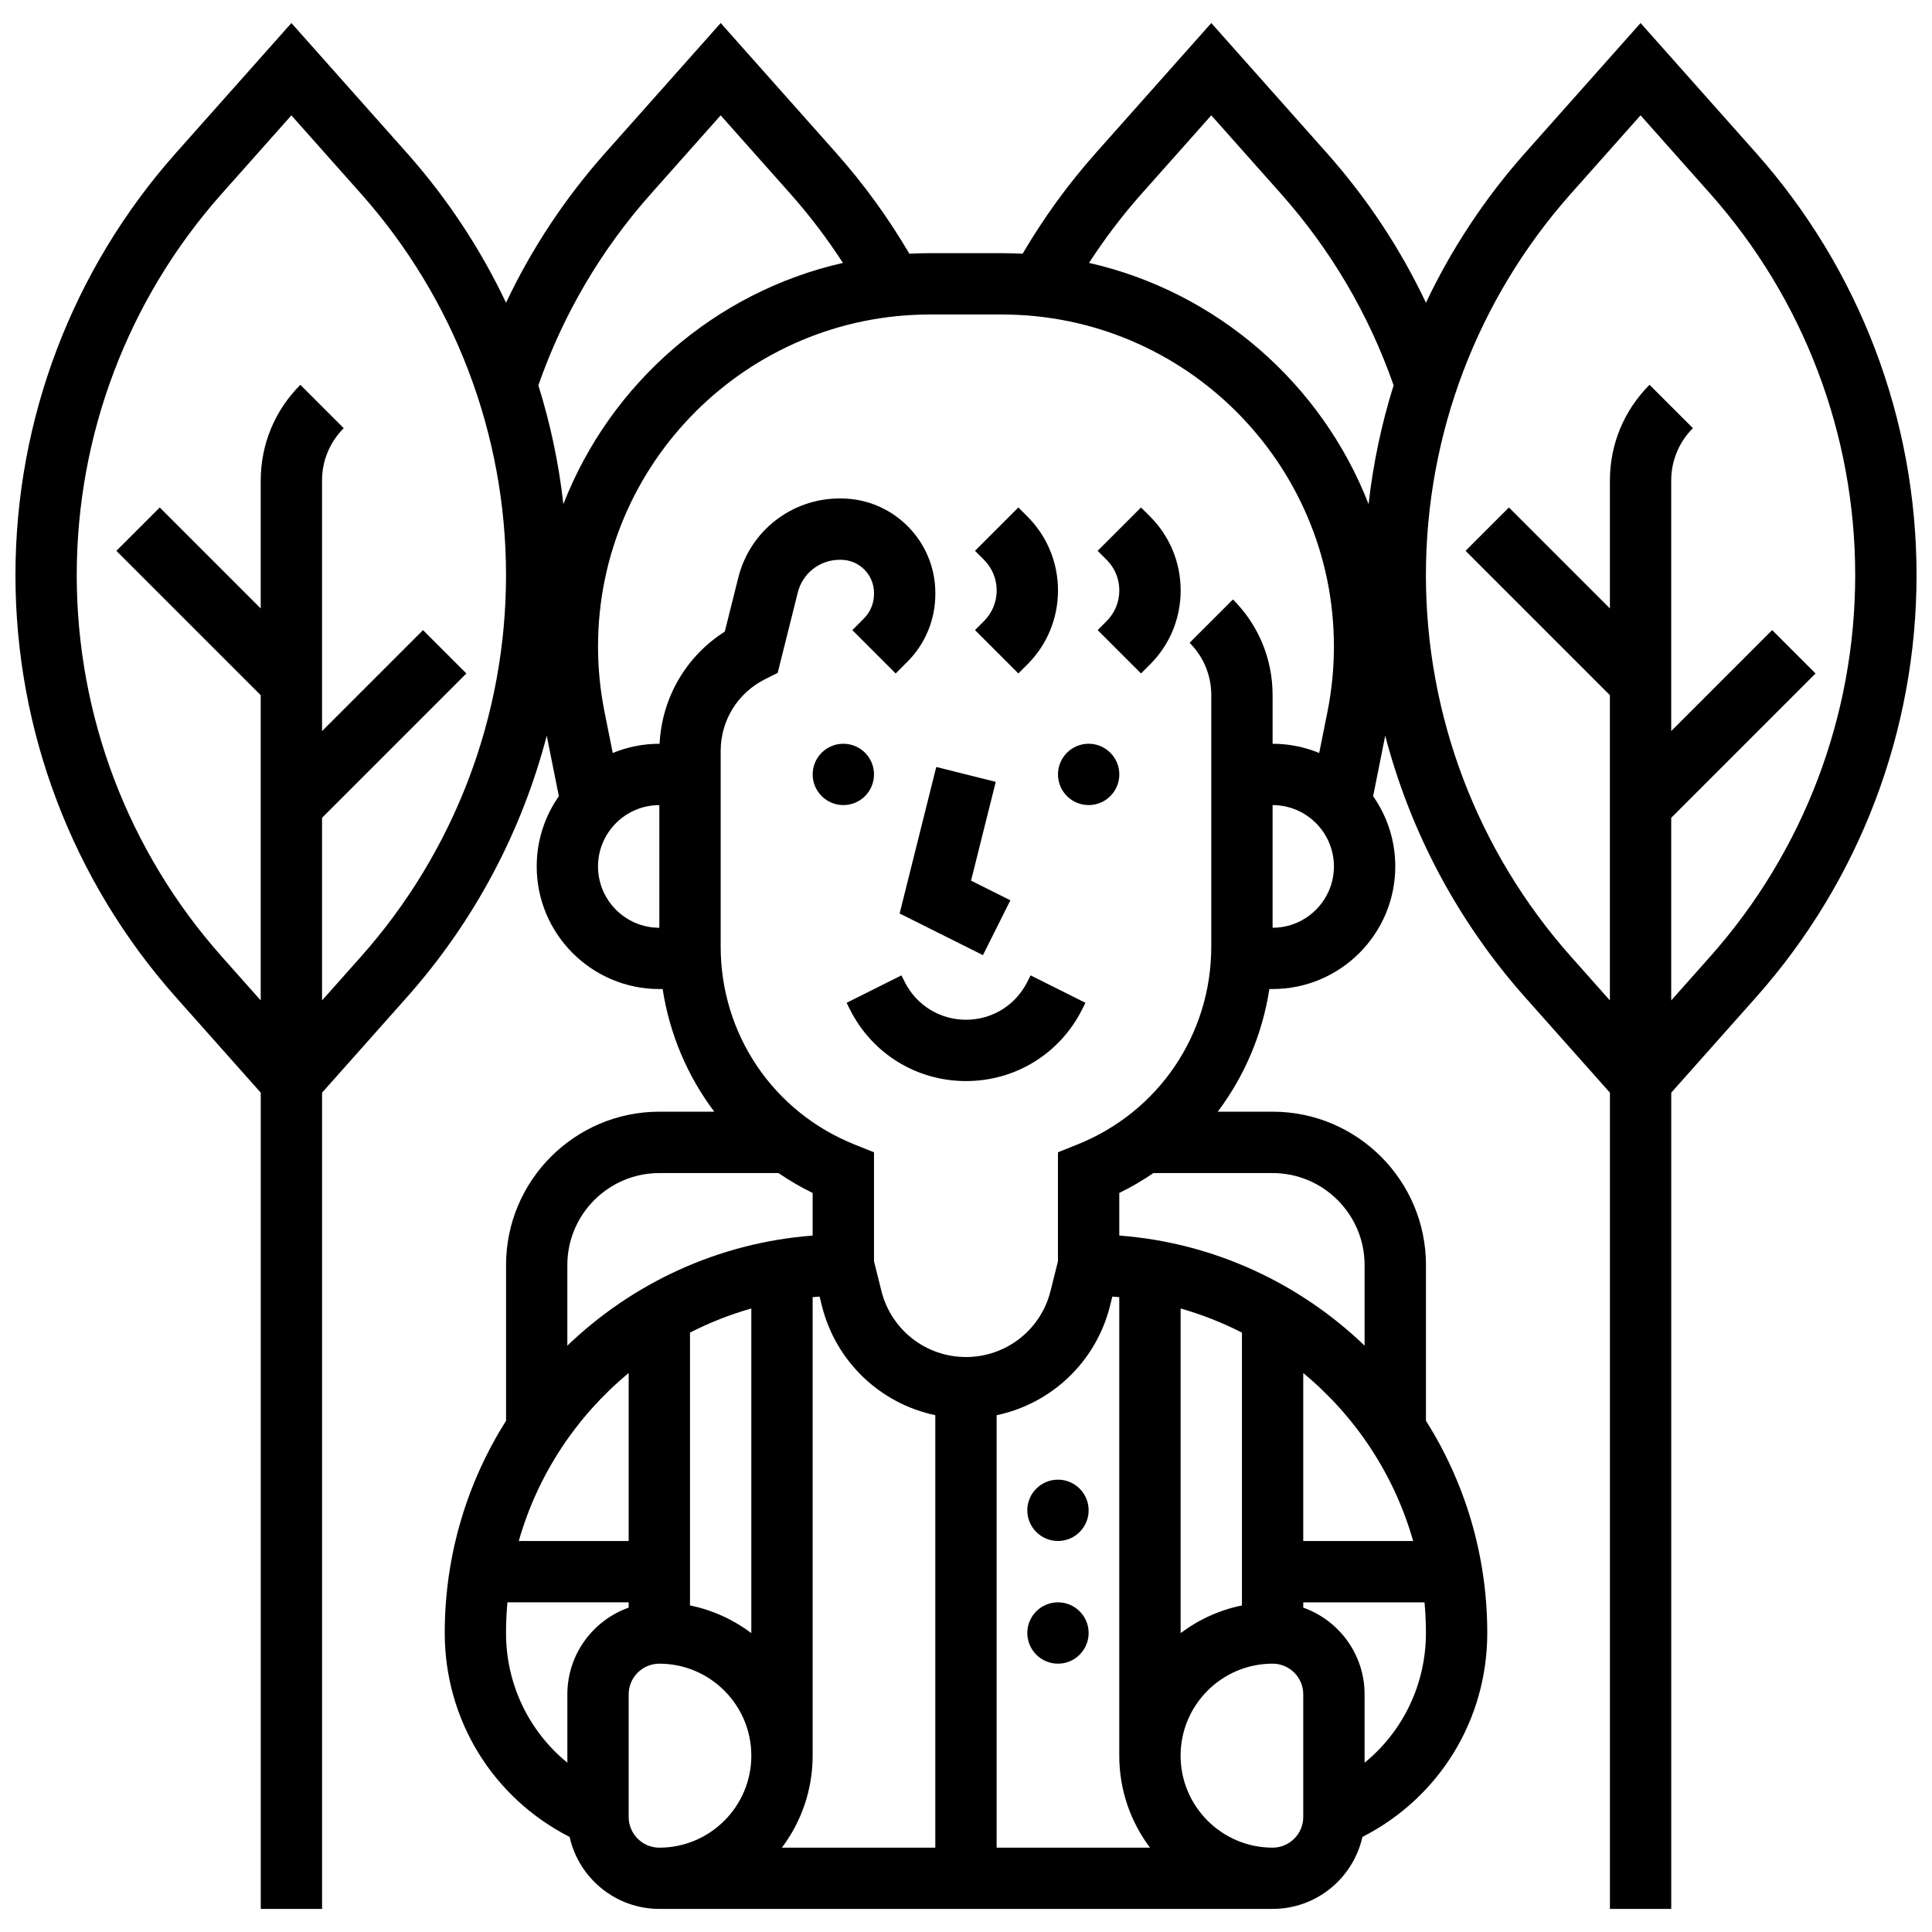<?xml version="1.0" encoding="UTF-8"?>
<!-- Uploaded to: ICON Repo, www.iconrepo.com, Generator: ICON Repo Mixer Tools -->
<svg width="800px" height="800px" version="1.1" viewBox="144 144 512 512" xmlns="http://www.w3.org/2000/svg">
 <defs>
  <clipPath id="a">
   <path d="m148.09 150h503.81v500h-503.81z"/>
  </clipPath>
 </defs>
 <path d="m375.62 349.23c0 4.484-3.637 8.125-8.125 8.125-4.488 0-8.129-3.641-8.129-8.125 0-4.488 3.641-8.129 8.129-8.129 4.488 0 8.125 3.641 8.125 8.129"/>
 <path d="m440.63 349.23c0 4.484-3.641 8.125-8.125 8.125-4.488 0-8.129-3.641-8.129-8.125 0-4.488 3.641-8.129 8.129-8.129 4.484 0 8.125 3.641 8.125 8.129"/>
 <path d="m416.25 404.2c-3.098 6.195-9.324 10.043-16.25 10.043s-13.152-3.848-16.25-10.043l-0.859-1.715-14.535 7.269 0.859 1.715c5.867 11.738 17.664 19.027 30.789 19.027 13.121 0 24.918-7.293 30.789-19.027l0.859-1.715-14.535-7.269z"/>
 <path d="m411.76 382.59-10.422-5.211 6.547-26.18-15.766-3.941-9.707 38.828 22.078 11.039z"/>
 <path d="m402.38 310.98 11.492 11.492 2.383-2.379c5.238-5.238 8.125-12.207 8.125-19.617 0-7.41-2.887-14.379-8.125-19.617l-2.379-2.379-11.492 11.492 2.379 2.379c2.172 2.172 3.363 5.055 3.363 8.125 0 3.07-1.195 5.957-3.363 8.125z"/>
 <path d="m446.38 278.48-11.492 11.492 2.379 2.379c2.172 2.172 3.363 5.055 3.363 8.125 0 3.07-1.195 5.957-3.363 8.125l-2.379 2.379 11.492 11.492 2.383-2.379c5.238-5.238 8.125-12.207 8.125-19.617 0-7.41-2.887-14.379-8.125-19.617z"/>
 <path d="m432.5 544.25c0 4.488-3.641 8.129-8.129 8.129s-8.125-3.641-8.125-8.129c0-4.484 3.637-8.125 8.125-8.125s8.129 3.641 8.129 8.125"/>
 <path d="m432.5 576.76c0 4.488-3.641 8.129-8.129 8.129s-8.125-3.641-8.125-8.129c0-4.484 3.637-8.125 8.125-8.125s8.129 3.641 8.129 8.125"/>
 <g clip-path="url(#a)">
  <path d="m609.36 184.52-30.59-34.414-30.594 34.418c-10.691 12.031-19.504 25.41-26.285 39.703-6.805-14.375-15.602-27.676-26.293-39.703l-30.59-34.418-30.594 34.418c-7.324 8.238-13.832 17.207-19.406 26.715-1.816-0.094-3.648-0.145-5.492-0.145h-19.035c-1.84 0-3.672 0.051-5.492 0.145-5.574-9.508-12.086-18.477-19.406-26.715l-30.59-34.418-30.594 34.418c-10.691 12.027-19.488 25.328-26.293 39.703-6.781-14.293-15.594-27.676-26.285-39.703l-30.594-34.418-30.59 34.414c-27.434 30.863-42.543 70.602-42.543 111.89 0 41.293 15.109 81.031 42.543 111.89l22.465 25.273v216.31h16.25v-216.31l22.465-25.273c17.812-20.035 30.418-43.816 37.078-69.332l3.207 16.039c-3.695 5.273-5.871 11.684-5.871 18.598 0 17.922 14.582 32.504 32.504 32.504h0.871c1.844 11.969 6.598 23.086 13.684 32.504l-14.551-0.004c-22.402 0-40.629 18.227-40.629 40.629v41.273c-10.289 16.297-16.25 35.582-16.25 56.238 0 22.969 12.668 43.629 33.094 54.062 2.43 10.898 12.168 19.07 23.789 19.07h162.52c11.617 0 21.359-8.172 23.789-19.074 20.422-10.426 33.09-31.086 33.09-54.059 0-20.656-5.961-39.941-16.25-56.238v-41.273c0-22.402-18.227-40.629-40.629-40.629h-14.551c7.086-9.414 11.84-20.535 13.684-32.504h0.863c17.922 0 32.504-14.582 32.504-32.504 0-6.914-2.176-13.324-5.871-18.598l3.207-16.039c6.66 25.516 19.27 49.297 37.078 69.332l22.469 25.277v216.31h16.25v-216.31l22.465-25.273c27.438-30.863 42.543-70.602 42.543-111.89 0-41.293-15.105-81.031-42.543-111.89zm-162.8 10.797 18.445-20.75 18.445 20.75c13.258 14.918 23.293 31.996 29.871 50.793-3.199 10.223-5.43 20.762-6.629 31.488-12.434-31.902-40.137-56.223-74.086-63.93 4.18-6.453 8.84-12.602 13.953-18.352zm-130.02 0 18.445-20.75 18.445 20.75c5.109 5.75 9.773 11.898 13.957 18.355-33.949 7.707-61.656 32.027-74.086 63.93-1.203-10.727-3.434-21.27-6.629-31.488 6.57-18.797 16.605-35.879 29.867-50.797zm-76.875 202.2-10.32 11.609v-48.395l38.25-38.25-11.492-11.492-26.758 26.758v-66.402c0-5.238 2.039-10.168 5.746-13.871l-11.492-11.492c-6.773 6.773-10.504 15.781-10.504 25.363v33.898l-26.758-26.758-11.492 11.492 38.25 38.25v80.895l-10.32-11.609c-24.785-27.883-38.438-63.785-38.438-101.09 0-37.309 13.652-73.211 38.438-101.1l18.445-20.75 18.445 20.75c24.785 27.887 38.438 63.789 38.438 101.1 0 37.309-13.652 73.211-38.438 101.1zm62.816-23.902c0-8.961 7.293-16.25 16.25-16.25v32.504c-8.961 0-16.25-7.293-16.25-16.254zm16.25 81.262h31.57c2.863 1.953 5.887 3.719 9.059 5.277v11.285c-25.141 1.922-47.844 12.688-65.008 29.176v-21.359c0-13.445 10.938-24.379 24.379-24.379zm42.469 32.727 0.617 2.473c3.715 14.855 15.535 25.914 30.047 28.961v114.61h-40.652c5.113-6.797 8.148-15.238 8.148-24.379v-121.51c0.613-0.055 1.223-0.105 1.84-0.148zm76.965 2.477 0.617-2.473c0.613 0.043 1.227 0.094 1.836 0.148v121.52c0 9.141 3.035 17.582 8.148 24.379l-40.648-0.004v-114.61c14.512-3.047 26.332-14.105 30.047-28.961zm51.211 17.785c13.789 11.402 24.109 26.859 29.125 44.523h-29.125zm-16.25 61.594c-6 1.223-11.523 3.773-16.25 7.332v-86.027c5.664 1.609 11.102 3.762 16.25 6.398zm-162.52-17.07h-29.125c5.016-17.664 15.336-33.121 29.125-44.523zm16.25-55.23c5.148-2.641 10.586-4.793 16.25-6.398v86.027c-4.727-3.555-10.25-6.109-16.25-7.332zm-48.754 79.605c0-2.738 0.133-5.449 0.371-8.125h32.133v1.398c-9.457 3.356-16.25 12.387-16.25 22.98v18.121c-10.199-8.328-16.254-20.793-16.254-34.375zm32.504 48.758v-32.504c0-4.481 3.644-8.125 8.125-8.125 13.441 0 24.379 10.938 24.379 24.379s-10.938 24.379-24.379 24.379c-4.481-0.004-8.125-3.648-8.125-8.129zm178.77 0c0 4.481-3.644 8.125-8.125 8.125-13.441 0-24.379-10.938-24.379-24.379 0-13.441 10.938-24.379 24.379-24.379 4.481 0 8.125 3.644 8.125 8.125zm16.254-14.383v-18.121c0-10.594-6.793-19.625-16.25-22.98v-1.398h32.133c0.242 2.676 0.371 5.387 0.371 8.125-0.004 13.582-6.059 26.047-16.254 34.375zm0-131.89v21.359c-17.164-16.492-39.867-27.258-65.008-29.176v-11.285c3.172-1.555 6.195-3.324 9.059-5.277l31.57 0.004c13.441 0 24.379 10.934 24.379 24.375zm-40.629-151.03v66.637c0 23.242-13.941 43.836-35.523 52.465l-5.109 2.047v28.879l-1.969 7.883c-2.574 10.301-11.789 17.496-22.406 17.496s-19.832-7.195-22.406-17.496l-1.969-7.883v-28.879l-5.109-2.043c-21.582-8.629-35.523-29.223-35.523-52.465v-51.832c0-8.109 4.508-15.402 11.762-19.027l3.344-1.672 5.332-21.32c1.273-5.098 5.832-8.656 11.086-8.656h0.336c4.84 0 8.773 3.938 8.773 8.777v0.27c0 2.473-0.949 4.785-2.668 6.504l-3.078 3.078 11.492 11.492 3.078-3.078c4.789-4.793 7.43-11.184 7.43-17.996v-0.27c0-13.801-11.227-25.031-25.027-25.031h-0.336c-12.723 0-23.766 8.621-26.852 20.965l-3.582 14.324c-10.25 6.512-16.664 17.496-17.277 29.719h-0.066c-4.371 0-8.543 0.871-12.352 2.445l-2.191-10.957c-1.133-5.672-1.707-11.477-1.707-17.258 0-48.52 39.473-87.992 87.992-87.992h19.035c48.52 0 87.992 39.473 87.992 87.992 0 5.781-0.574 11.586-1.707 17.258l-2.191 10.957c-3.809-1.57-7.981-2.445-12.352-2.445v-12.887c0-9.582-3.731-18.59-10.504-25.363l-11.492 11.492c3.703 3.707 5.746 8.633 5.746 13.871zm16.25 61.645v-32.504c8.961 0 16.25 7.293 16.25 16.25 0.004 8.961-7.289 16.254-16.25 16.254zm115.96 7.648-10.32 11.609v-48.395l38.25-38.25-11.492-11.492-26.758 26.758v-66.402c0-5.238 2.039-10.168 5.746-13.871l-11.492-11.492c-6.773 6.773-10.504 15.781-10.504 25.363v33.898l-26.758-26.758-11.492 11.492 38.25 38.25v80.895l-10.32-11.609c-24.785-27.887-38.438-63.789-38.438-101.1s13.652-73.211 38.438-101.1l18.445-20.746 18.445 20.75c24.785 27.887 38.438 63.789 38.438 101.1 0 37.309-13.652 73.211-38.438 101.1z"/>
 </g>
</svg>